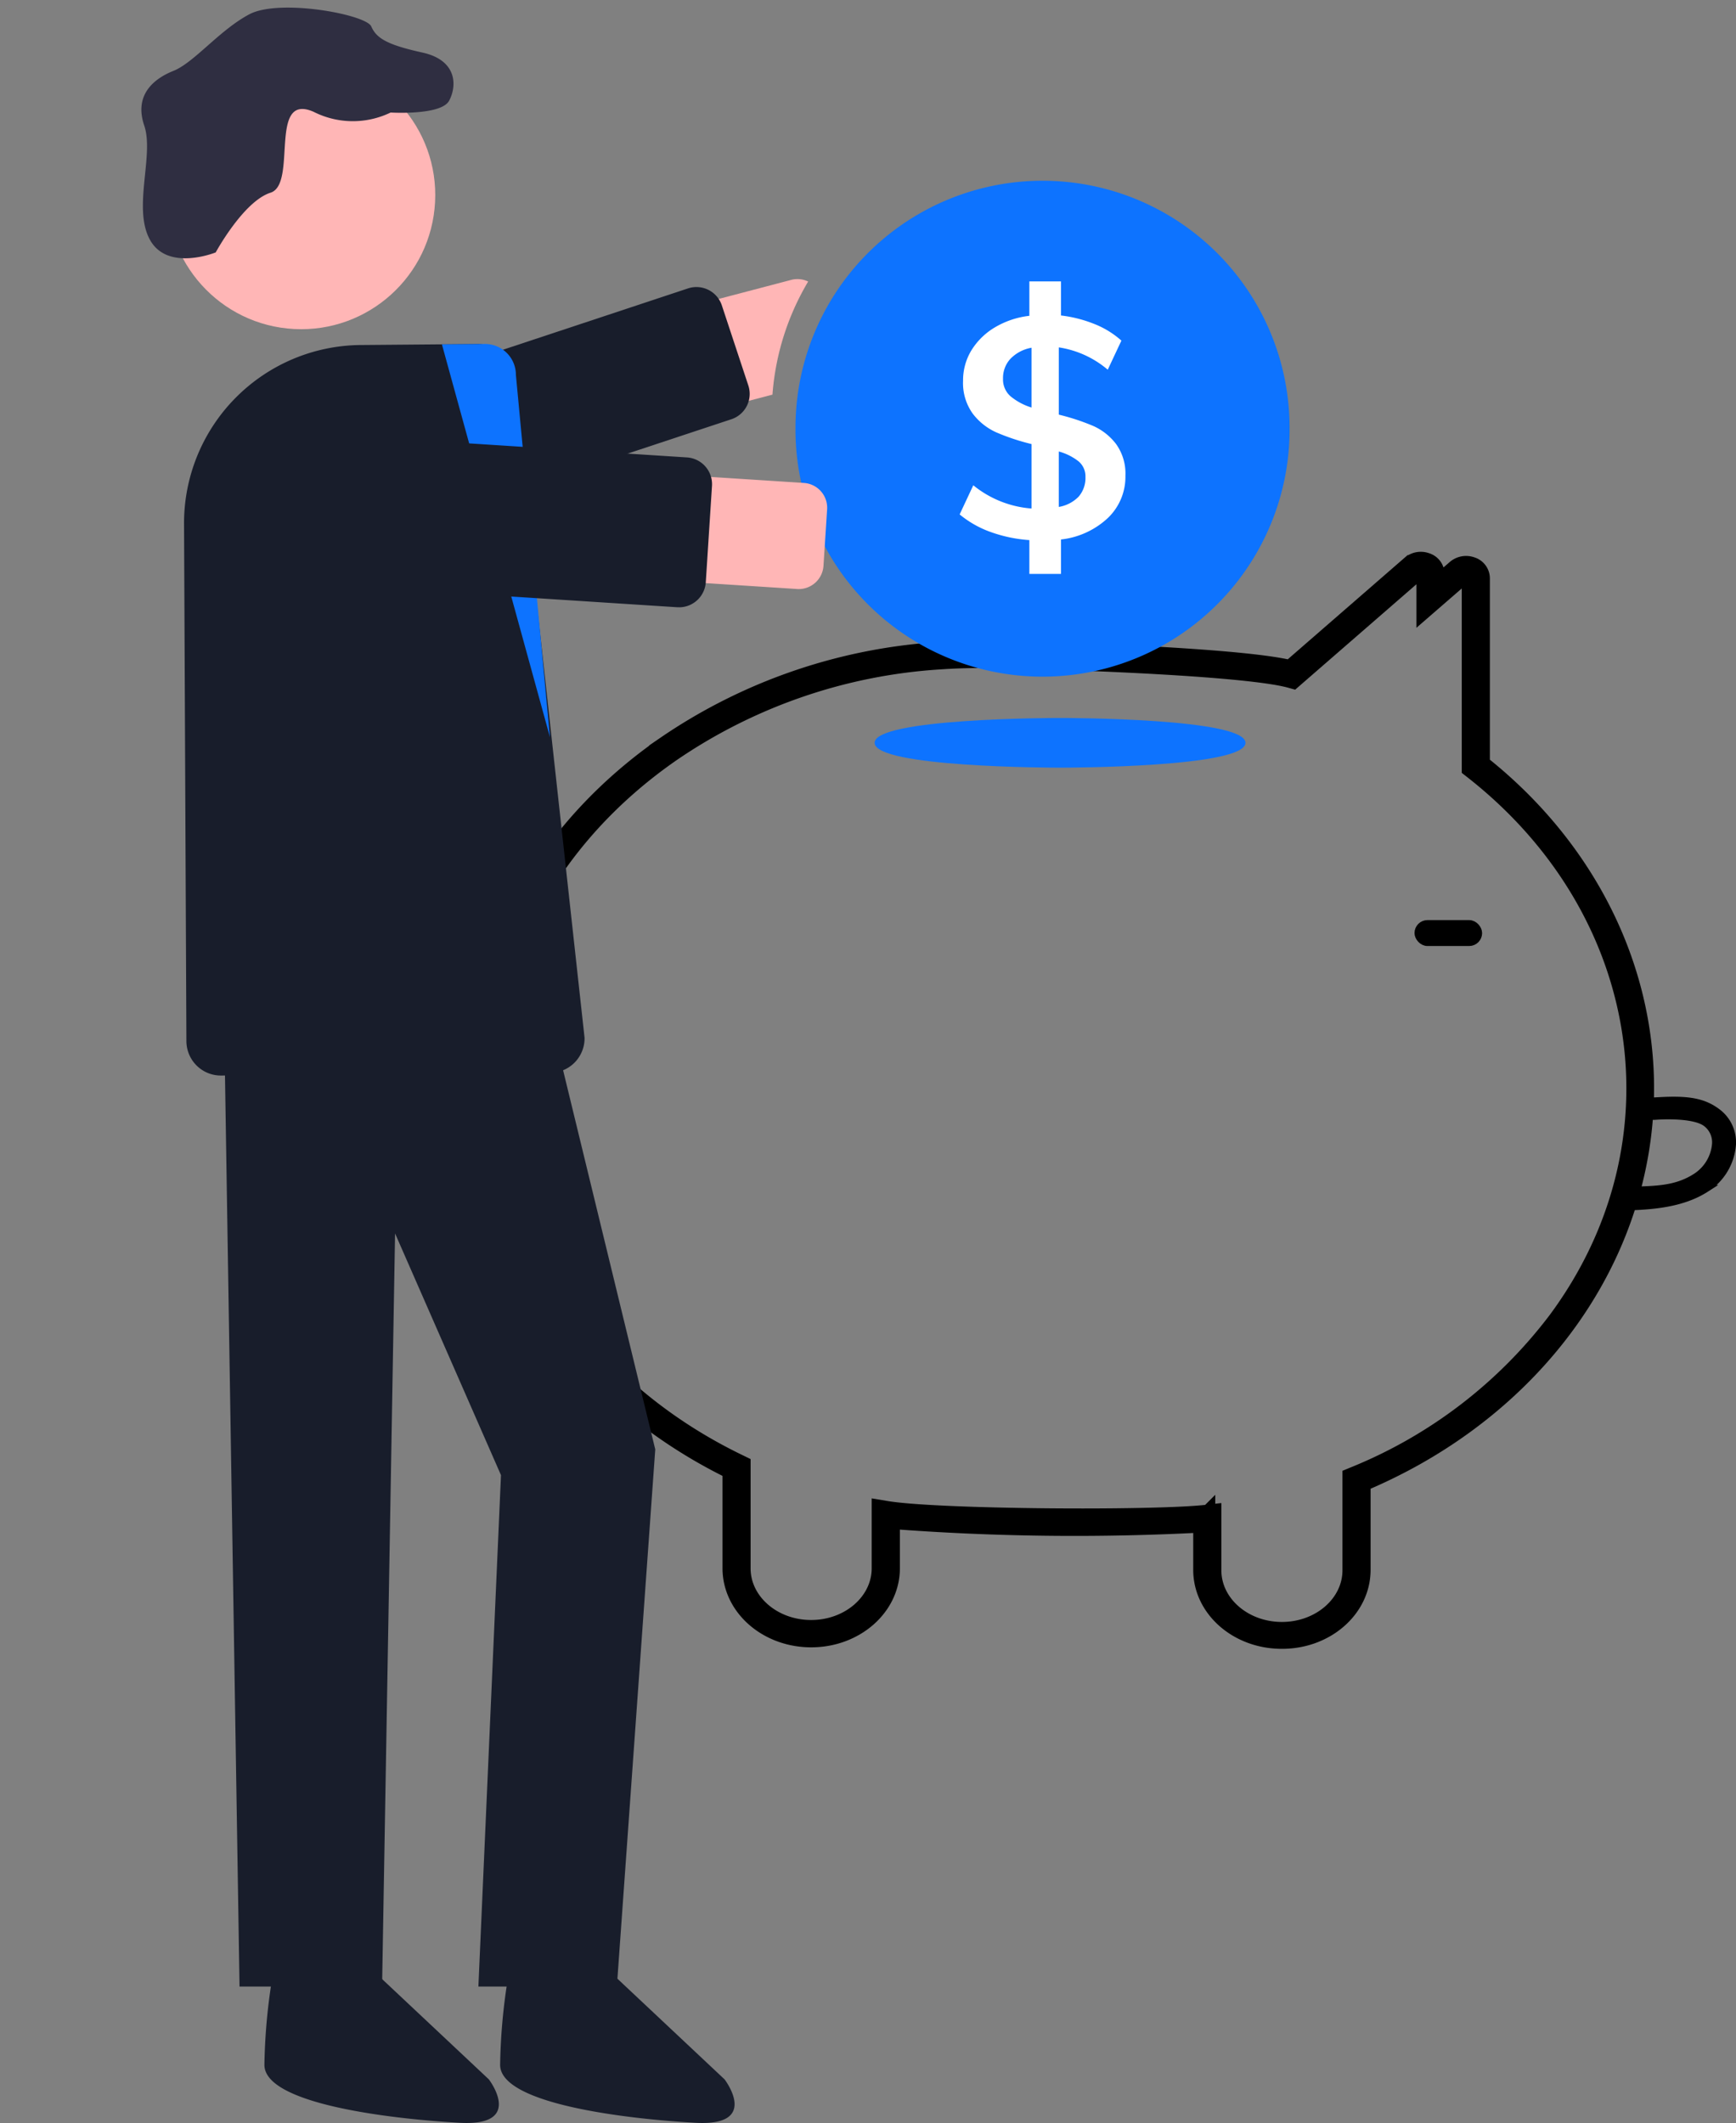 <svg xmlns="http://www.w3.org/2000/svg" width="118.128" height="144.446"><rect width="100%" height="100%" fill="#808080" stroke="none"/><g transform="translate(-77.37 -24.574)"><path fill="#3f3d56" stroke="#000" stroke-width="1.5" d="M164.599 136.009c-2.907.007-5.271-2.049-5.285-4.6v-3.321a163.778 163.778 0 0 1-21.46-.249v3.438c0 2.557-2.366 4.63-5.285 4.63s-5.285-2.073-5.285-4.63v-6.75c-10.747-5.23-17.423-15.143-17.451-25.912 0-9.068 4.692-17.527 12.872-23.209a36.951 36.951 0 0 1 18.557-6.4c.92-.063 1.845-.1 2.75-.1 3.189 0 17.579.432 21.19 1.342l8.233-7.156a.955.955 0 0 1 .945-.165.753.753 0 0 1 .537.7v1.138l1.6-1.391a.953.953 0 0 1 .945-.165.754.754 0 0 1 .538.7v12.714c8.39 6.625 12.449 16.483 10.818 26.274s-8.734 18.222-18.935 22.473v6.036c-.013 2.554-2.377 4.61-5.284 4.603Zm-4.87-8.329v3.734c0 2.356 2.18 4.266 4.87 4.266s4.87-1.91 4.87-4.266v-6.266l.119-.049a32.81 32.81 0 0 0 13.822-10.588c8.957-12.078 6.513-28.073-5.754-37.663l-.069-.054V63.917a.386.386 0 0 0-.279-.363.493.493 0 0 0-.495.086l-2.312 2.006v-2.011a.386.386 0 0 0-.279-.363.494.494 0 0 0-.5.087l-8.409 7.309-.119-.033c-3.356-.92-17.973-1.357-21.186-1.357-.895 0-1.809.032-2.718.094a36.5 36.5 0 0 0-18.331 6.323c-8.08 5.612-12.715 13.967-12.715 22.924.028 10.675 6.669 20.5 17.344 25.646l.107.052v6.964c0 2.356 2.18 4.266 4.87 4.266s4.87-1.91 4.87-4.266v-3.874l.246.041c3.5.577 18.247.668 21.81.259Z" data-name="Path 5554"/><path stroke="#000" d="M112.534 97.556a22.211 22.211 0 0 1-8.128-2.692 19.558 19.558 0 0 1-3.36-2.407 9.112 9.112 0 0 1-2.459-3.108 4.077 4.077 0 0 1 .069-3.416 4.791 4.791 0 0 1 2.736-2.389 5.907 5.907 0 0 1 3.959-.005 3.5 3.5 0 0 1 1.447 1.02 1.984 1.984 0 0 1 .376.684 1.229 1.229 0 0 1 .019.684 1.715 1.715 0 0 1-.992 1.042 5.529 5.529 0 0 1-1.694.452 2.615 2.615 0 0 1-1.925-.282.854.854 0 0 1-.227-.293.5.5 0 0 1-.036-.265c-.007.04.029-.086.027-.081s-.04.064.006-.006a.61.61 0 0 1 .048-.066c-.016.018-.05.048.011 0a.42.42 0 0 1 .19-.1l.087-.02c.073-.018-.073 0 0 0h.087c.074 0-.073-.018 0 0l.081.019c.059.016-.042-.038 0 0s-.049-.046 0 0a.893.893 0 0 1 .074.072.541.541 0 0 0 .689 0 .4.4 0 0 0 0-.6 1.451 1.451 0 0 0-1.914.048 1.273 1.273 0 0 0 .228 1.943 3.4 3.4 0 0 0 2.526.5 6.877 6.877 0 0 0 2.133-.528 2.792 2.792 0 0 0 1.459-1.381 2.137 2.137 0 0 0-.219-1.96 4.979 4.979 0 0 0-3.965-2.043 6.779 6.779 0 0 0-4.533 1.3 5.268 5.268 0 0 0-2.054 3.653 5.743 5.743 0 0 0 1.446 4.043 16.556 16.556 0 0 0 3.486 3.158 22.722 22.722 0 0 0 8.894 3.674q.58.105 1.166.18a.516.516 0 0 0 .6-.3.426.426 0 0 0-.338-.53Z" data-name="Path 5561"/><path fill="#0d73ff" d="M149.503 76.806c-.515 0-12.618-.019-12.618-1.691s12.1-1.691 12.618-1.691 12.618.019 12.618 1.691-12.102 1.691-12.618 1.691Z" data-name="Path 5563"/><path stroke="#000" stroke-width=".5" d="M187.463 106.696c1.866-.045 4.188-.1 5.977-1.247a3.9 3.9 0 0 0 1.806-3 2.556 2.556 0 0 0-1.05-2.221c-.934-.692-1.965-.862-3.908-.754s-1.22-.03-1.22-.03v1.073h.907s2.569-.218 3.492.466a1.635 1.635 0 0 1 .65 1.431 2.946 2.946 0 0 1-1.344 2.238c-1.392.891-2.778.872-4.878.924Z" data-name="Path 5564"/><rect width="4.099" height="1.265" stroke="#000" stroke-width=".5" data-name="Rectangle 2580" rx=".632" transform="translate(173.872 87.426)"/><g data-name="Group 4490"><path fill="#0d73ff" d="M165.121 53.673a16.811 16.811 0 1 1-33.621 0c0-.533.026-1.057.074-1.576a16.811 16.811 0 0 1 33.547 1.576Z" data-name="Path 5558"/><path fill="#fff" d="M153.317 54.789a4 4 0 0 0-1.558-1.234 15.137 15.137 0 0 0-2.342-.769V48.21a6.666 6.666 0 0 1 3.331 1.519l.929-1.98a6.143 6.143 0 0 0-1.812-1.12 8.906 8.906 0 0 0-2.3-.59V43.72h-2.151v2.342a5.89 5.89 0 0 0-2.351.789 4.672 4.672 0 0 0-1.593 1.561 3.924 3.924 0 0 0-.567 2.077 3.552 3.552 0 0 0 .653 2.222 4.135 4.135 0 0 0 1.624 1.288 15.007 15.007 0 0 0 2.382.789v4.385a7.12 7.12 0 0 1-3.963-1.581l-.929 1.983a7 7 0 0 0 2.12 1.2 9.735 9.735 0 0 0 2.624.547v2.3h2.151V61.28a5.567 5.567 0 0 0 3.194-1.465 3.872 3.872 0 0 0 1.191-2.878 3.435 3.435 0 0 0-.633-2.148Zm-5.755-2.487a4.131 4.131 0 0 1-1.433-.769 1.516 1.516 0 0 1-.507-1.191 1.916 1.916 0 0 1 .518-1.37 2.622 2.622 0 0 1 1.422-.738Zm3.205 6.063a2.438 2.438 0 0 1-1.351.7v-3.772a3.772 3.772 0 0 1 1.351.675 1.327 1.327 0 0 1 .464 1.054 1.939 1.939 0 0 1-.464 1.343Z" data-name="Path 5559"/><g data-name="Group 4488" transform="translate(34.353 1)"><path fill="#ffb6b6" d="m96.846 42.62-29.121 7.65a3.615 3.615 0 0 0 1.836 6.992l25.485-6.697.534-.14a17.58 17.58 0 0 1 2.429-7.695 1.605 1.605 0 0 0-.516-.153 1.658 1.658 0 0 0-.648.042Z" data-name="Path 5555"/><path fill="#181d2b" d="M68.73 59.971a1.827 1.827 0 0 1-1.729-1.251l-1.8-5.443a1.823 1.823 0 0 1 1.157-2.3l23.478-7.781a1.823 1.823 0 0 1 2.3 1.157l1.8 5.443a1.817 1.817 0 0 1-1.092 2.282l-.066.023-23.472 7.77a1.824 1.824 0 0 1-.575.094Z" data-name="Path 5556"/><path fill="#181d2b" d="M57.247 96.613a2.352 2.352 0 0 1-1.546-2.185l-.16-35.176A12.121 12.121 0 0 1 67.55 47.049l7.95-.067a2.333 2.333 0 0 1 1.662.672 2.3 2.3 0 0 1 .7 1.638l4.932 44.894a2.345 2.345 0 0 1-2.324 2.38l-22.402.187a2.338 2.338 0 0 1-.82-.14Z" data-name="Path 5567"/><path fill="#0d73ff" d="m73.087 47.002 7.355 26.737-2.32-24.653a2.1 2.1 0 0 0-2.102-2.109Z" data-name="Path 5568"/><path fill="#ffb6b6" d="m97.254 63.649-30.06-1.936a3.615 3.615 0 0 1 .465-7.216l30.059 1.936a1.693 1.693 0 0 1 1.581 1.8l-.247 3.837a1.693 1.693 0 0 1-1.8 1.581Z" data-name="Path 5569"/><path fill="#181d2b" d="M89.223 64.891h-.119l-24.681-1.594a1.823 1.823 0 0 1-1.7-1.937l.422-6.553a1.823 1.823 0 0 1 1.937-1.7l24.683 1.59a1.825 1.825 0 0 1 1.7 1.937l-.422 6.554a1.828 1.828 0 0 1-1.184 1.592 1.8 1.8 0 0 1-.633.114Z" data-name="Path 5570"/><circle cx="9.125" cy="9.125" r="9.125" fill="#ffb6b6" data-name="Ellipse 594" transform="rotate(3 -493.034 1061.406)"/><path fill="#2f2e41" d="M73.58 30.424c.543-1.02.544-2.752-1.816-3.273s-3.128-.956-3.482-1.776-6.257-1.913-8.3-.828-3.747 3.282-5.168 3.851-2.671 1.697-1.982 3.72-.814 5.637.401 7.794 4.463.835 4.463.835 1.884-3.474 3.732-4.063-.18-6.858 2.926-5.504a5.907 5.907 0 0 0 5.244.05s3.442.214 3.982-.806Z" data-name="Path 5573"/><path fill="#181d2b" d="m58.303 95.314 1.013 63.422h9.7l.884-51.24 7.207 16.445-1.537 34.795h9.423l2.612-36.547-6.743-27.739Z" data-name="Path 5574"/><path fill="#181d2b" d="m84.191 157.415 8.129 7.636s2.463 3.2-1.971 2.956-13.3-1.232-13.3-3.941a40.163 40.163 0 0 1 .493-5.666Z" data-name="Path 5575"/><path fill="#181d2b" d="m68.151 157.415 8.129 7.636s2.463 3.2-1.971 2.956-13.3-1.232-13.3-3.941a40.163 40.163 0 0 1 .493-5.666Z" data-name="Path 5576"/></g></g></g></svg>